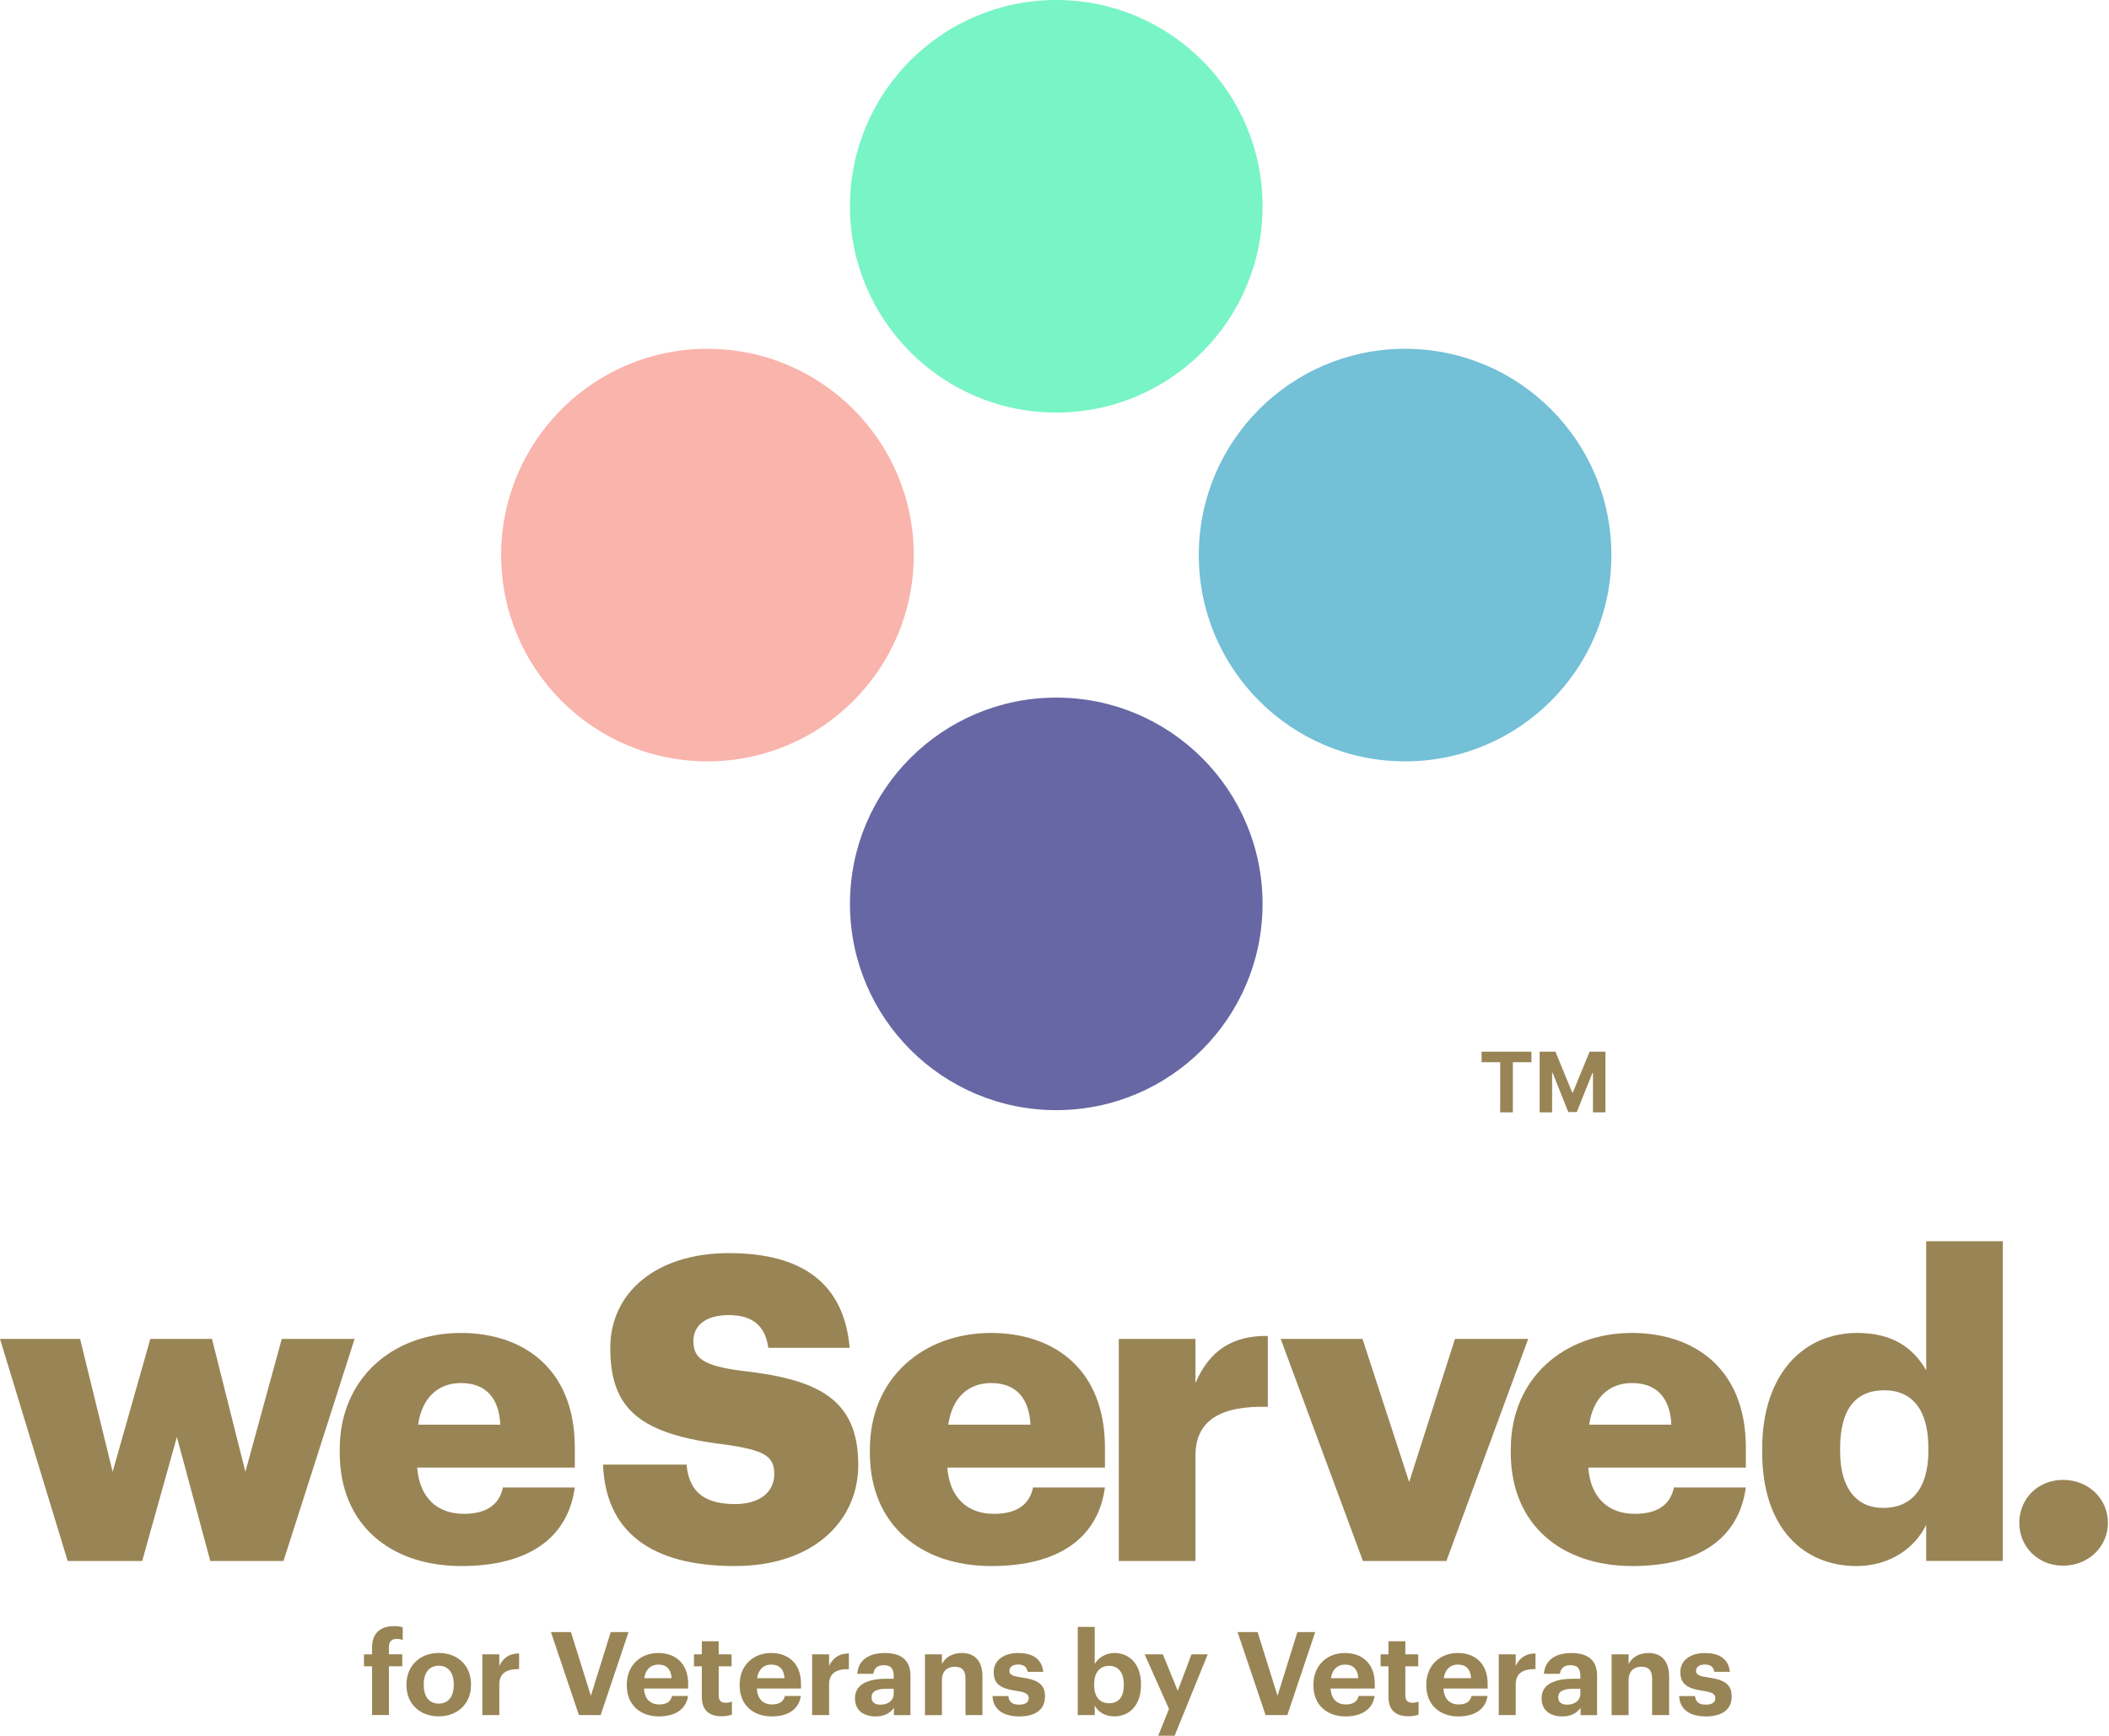 <svg width="910" height="749" viewBox="0 0 910 749" fill="none" xmlns="http://www.w3.org/2000/svg">
<circle cx="455.761" cy="89.013" r="89.013" fill="#78F4C6"/>
<circle cx="455.761" cy="390.036" r="89.013" fill="#6867A5"/>
<circle cx="606.274" cy="239.524" r="89.013" transform="rotate(90 606.274 239.524)" fill="#73C0D7"/>
<circle cx="305.25" cy="239.524" r="89.013" transform="rotate(90 305.25 239.524)" fill="#F9B4AB"/>
<path d="M0 577.763H34.559L48.603 635.114L64.862 577.763H91.467L105.878 635.114L121.58 577.763H152.998L122.328 673.59H90.734L76.323 620.081L61.355 673.59H29.203L0 577.763Z" fill="#998455"/>
<path d="M146.585 626.862V625.392C146.585 594.614 169.683 575.187 198.871 575.187C225.3 575.187 248.017 590.205 248.017 624.665V633.28H180.014C180.939 645.926 188.335 653.246 200.163 653.246C211.066 653.246 215.689 648.298 216.98 641.88H248.017C245.067 663.505 228.25 675.773 199.047 675.773C168.759 675.787 146.585 658.194 146.585 626.862ZM215.879 614.769C215.322 603.229 209.599 596.811 198.886 596.811C188.907 596.811 182.069 603.229 180.411 614.769H215.879Z" fill="#998455"/>
<path d="M260.196 631.998H296.223C297.147 641.341 301.403 649.039 317.105 649.039C328.008 649.039 334.098 643.728 334.098 636.03C334.098 627.967 329.109 625.77 313.216 623.383C275.898 618.989 263.322 607.987 263.322 581.603C263.322 557.97 282.913 540.74 314.507 540.74C346.293 540.74 364.21 553.939 366.617 581.603H331.515C330.224 572.261 324.868 567.488 314.522 567.488C304.352 567.488 299.187 572.072 299.187 578.664C299.187 585.998 303.252 589.287 319.702 591.485C353.146 595.152 370.33 603.767 370.33 632.159C370.33 656.17 351.106 675.772 317.119 675.772C280.139 675.787 261.297 660.39 260.196 631.998Z" fill="#998455"/>
<path d="M375.334 626.862V625.392C375.334 594.614 398.432 575.187 427.62 575.187C454.049 575.187 476.765 590.205 476.765 624.665V633.28H408.763C409.687 645.926 417.083 653.246 428.911 653.246C439.815 653.246 444.437 648.298 445.729 641.88H476.765C473.816 663.505 456.999 675.773 427.796 675.773C397.507 675.787 375.334 658.194 375.334 626.862ZM444.628 614.769C444.07 603.229 438.347 596.811 427.635 596.811C417.656 596.811 410.817 603.229 409.159 614.769H444.628Z" fill="#998455"/>
<path d="M482.739 577.762H515.816V596.811C521.906 582.52 532.076 576.292 547.044 576.466V607.07C526.91 606.517 515.816 612.746 515.816 628.142V673.589H482.739V577.762Z" fill="#998455"/>
<path d="M552.605 577.763H587.898L608.032 639.509L627.799 577.763H659.393L624.101 673.59H588.074L552.605 577.763Z" fill="#998455"/>
<path d="M651.879 626.862V625.392C651.879 594.614 674.977 575.187 704.165 575.187C730.594 575.187 753.311 590.205 753.311 624.665V633.28H685.308C686.233 645.926 693.629 653.246 705.442 653.246C716.345 653.246 720.968 648.298 722.259 641.88H753.296C750.347 663.505 733.529 675.773 704.327 675.773C674.053 675.787 651.879 658.194 651.879 626.862ZM721.173 614.769C720.616 603.229 714.893 596.811 704.18 596.811C694.201 596.811 687.363 603.229 685.705 614.769H721.173Z" fill="#998455"/>
<path d="M760.354 626.687V625.217C760.354 592.605 778.463 575.186 801.37 575.186C816.529 575.186 825.583 581.604 831.115 591.31V535.604H864.192V673.575H831.115V658.004C826.317 667.9 815.59 675.772 801.003 675.772C778.653 675.787 760.354 659.852 760.354 626.687ZM832.055 626.134V624.664C832.055 608.54 825.216 599.925 813.021 599.925C800.636 599.925 793.988 608.176 793.988 624.854V626.323C793.988 642.447 801.194 650.699 812.655 650.699C824.659 650.684 832.055 642.433 832.055 626.134Z" fill="#998455"/>
<path d="M871.294 657.103C871.294 646.844 879.233 638.593 890.136 638.593C901.216 638.593 909.536 646.844 909.536 657.103C909.536 667.363 901.216 675.614 890.136 675.614C879.248 675.6 871.294 667.363 871.294 657.103Z" fill="#998455"/>
<path d="M472.363 735.932V740.094H465.04V702.024H472.363V718.003C473.83 715.5 476.912 713.288 480.801 713.288C487.272 713.288 492.32 718.047 492.32 726.72V727.127C492.32 735.786 487.375 740.647 480.801 740.647C476.721 740.632 473.727 738.638 472.363 735.932ZM484.895 727.156V726.749C484.895 721.437 482.268 718.832 478.585 718.832C474.74 718.832 472.113 721.481 472.113 726.749V727.156C472.113 732.41 474.637 734.971 478.629 734.971C482.679 734.971 484.895 732.279 484.895 727.156Z" fill="#998455"/>
<path d="M504.398 737.432L493.891 713.886H501.771L508.184 729.617L514.098 713.886H521.112L506.819 749.001H499.746L504.398 737.432Z" fill="#998455"/>
<path d="M533.997 704.266H542.64L551.225 731.77L559.809 704.266H567.484L555.466 740.079H546.074L533.997 704.266Z" fill="#998455"/>
<path d="M566.722 727.317V726.909C566.722 718.643 572.636 713.288 580.31 713.288C587.134 713.288 593.195 717.246 593.195 726.618V728.626H574.147C574.353 732.977 576.73 735.495 580.707 735.495C584.096 735.495 585.755 734.04 586.21 731.842H593.136C592.27 737.503 587.736 740.661 580.501 740.661C572.533 740.632 566.722 735.684 566.722 727.317ZM586.078 724.159C585.828 720.2 583.803 718.294 580.325 718.294C577.038 718.294 574.822 720.448 574.264 724.159H586.078Z" fill="#998455"/>
<path d="M599.108 732.321V719.05H595.718V713.884H599.108V708.223H606.387V713.884H611.948V719.05H606.387V731.667C606.387 733.777 607.443 734.766 609.322 734.766C610.437 734.766 611.244 734.621 612.095 734.272V739.889C611.083 740.238 609.615 740.587 607.649 740.587C602.087 740.587 599.108 737.779 599.108 732.321Z" fill="#998455"/>
<path d="M615.427 727.317V726.909C615.427 718.643 621.341 713.288 629.015 713.288C635.839 713.288 641.9 717.246 641.9 726.618V728.626H622.852C623.058 732.977 625.435 735.495 629.426 735.495C632.816 735.495 634.474 734.04 634.929 731.842H641.856C641.005 737.503 636.456 740.661 629.221 740.661C621.223 740.632 615.427 735.684 615.427 727.317ZM634.768 724.159C634.519 720.2 632.493 718.294 629.015 718.294C625.728 718.294 623.512 720.448 622.955 724.159H634.768Z" fill="#998455"/>
<path d="M646.685 713.887H654.007V718.893C655.68 715.386 658.248 713.538 662.548 713.479V720.246C657.148 720.203 654.007 721.949 654.007 726.955V740.081H646.685V713.887Z" fill="#998455"/>
<path d="M665.175 732.818C665.175 726.706 670.839 724.407 678.91 724.407H681.889V723.359C681.889 720.26 680.935 718.557 677.59 718.557C674.713 718.557 673.393 720.012 673.099 722.268H666.173C666.628 716.054 671.573 713.304 678.045 713.304C684.516 713.304 689.109 715.909 689.109 723.025V740.109H681.992V736.951C680.481 739.062 678.147 740.662 674.009 740.662C669.225 740.633 665.175 738.334 665.175 732.818ZM681.904 730.927V728.729H679.072C674.831 728.729 672.351 729.631 672.351 732.44C672.351 734.346 673.51 735.598 676.196 735.598C679.424 735.583 681.904 733.823 681.904 730.927Z" fill="#998455"/>
<path d="M695.39 713.885H702.713V718.047C704.019 715.442 706.91 713.288 711.297 713.288C716.507 713.288 720.19 716.388 720.19 723.402V740.079H712.868V724.464C712.868 720.914 711.459 719.211 708.216 719.211C705.09 719.211 702.713 721.117 702.713 724.974V740.108H695.39V713.885Z" fill="#998455"/>
<path d="M724.533 731.873H731.357C731.665 734.23 732.824 735.583 736.009 735.583C738.841 735.583 740.147 734.536 740.147 732.731C740.147 730.927 738.577 730.17 734.791 729.631C727.776 728.584 725.047 726.576 725.047 721.468C725.047 716.01 730.095 713.304 735.51 713.304C741.365 713.304 745.767 715.414 746.428 721.424H739.707C739.296 719.27 738.093 718.266 735.569 718.266C733.191 718.266 731.826 719.372 731.826 720.973C731.826 722.632 733.089 723.272 736.933 723.825C743.552 724.771 747.191 726.43 747.191 732.047C747.191 737.708 743.053 740.662 736.082 740.662C728.921 740.633 724.783 737.533 724.533 731.873Z" fill="#998455"/>
<path d="M160.541 719.053H157.048V713.886H160.541V710.874C160.541 704.762 164.122 701.706 169.991 701.706C171.562 701.706 172.618 701.852 173.777 702.201V707.658C173.073 707.411 172.163 707.207 171.107 707.207C168.788 707.207 167.82 708.662 167.82 710.656V713.857H173.572V719.023H167.82V740.066H160.541V719.053Z" fill="#998455"/>
<path d="M175.392 727.259V726.852C175.392 718.63 181.409 713.274 189.333 713.274C197.257 713.274 203.23 718.528 203.23 726.706V727.114C203.23 735.38 197.213 740.633 189.289 740.633C181.394 740.633 175.392 735.423 175.392 727.259ZM195.79 727.157V726.808C195.79 721.802 193.413 718.79 189.318 718.79C185.283 718.79 182.847 721.7 182.847 726.706V727.114C182.847 732.12 185.165 735.132 189.318 735.132C193.427 735.132 195.79 732.12 195.79 727.157Z" fill="#998455"/>
<path d="M208.117 713.887H215.44V718.893C217.113 715.386 219.681 713.538 223.981 713.479V720.246C218.58 720.203 215.44 721.949 215.44 726.955V740.081H208.117V713.887Z" fill="#998455"/>
<path d="M237.715 704.266H246.358L254.943 731.77L263.528 704.266H271.202L259.184 740.079H249.792L237.715 704.266Z" fill="#998455"/>
<path d="M270.454 727.317V726.909C270.454 718.643 276.368 713.288 284.043 713.288C290.867 713.288 296.927 717.246 296.927 726.618V728.626H277.879C278.085 732.977 280.462 735.495 284.454 735.495C287.844 735.495 289.502 734.04 289.957 731.842H296.883C296.032 737.503 291.483 740.661 284.248 740.661C276.265 740.632 270.454 735.684 270.454 727.317ZM289.795 724.159C289.546 720.2 287.521 718.294 284.043 718.294C280.756 718.294 278.54 720.448 277.982 724.159H289.795Z" fill="#998455"/>
<path d="M302.826 732.321V719.05H299.437V713.884H302.826V708.223H310.105V713.884H315.667V719.05H310.105V731.667C310.105 733.777 311.162 734.766 313.04 734.766C314.155 734.766 314.962 734.621 315.813 734.272V739.889C314.801 740.238 313.333 740.587 311.367 740.587C305.805 740.587 302.826 737.779 302.826 732.321Z" fill="#998455"/>
<path d="M319.145 727.317V726.909C319.145 718.643 325.059 713.288 332.734 713.288C339.558 713.288 345.618 717.246 345.618 726.618V728.626H326.57C326.776 732.977 329.138 735.495 333.13 735.495C336.52 735.495 338.178 734.04 338.633 731.842H345.559C344.708 737.503 340.159 740.661 332.925 740.661C324.956 740.632 319.145 735.684 319.145 727.317ZM338.501 724.159C338.251 720.2 336.226 718.294 332.748 718.294C329.461 718.294 327.245 720.448 326.688 724.159H338.501Z" fill="#998455"/>
<path d="M350.417 713.887H357.74V718.893C359.413 715.386 361.981 713.538 366.281 713.479V720.246C360.881 720.203 357.74 721.949 357.74 726.955V740.081H350.417V713.887Z" fill="#998455"/>
<path d="M368.906 732.818C368.906 726.706 374.571 724.407 382.642 724.407H385.621V723.359C385.621 720.26 384.667 718.557 381.321 718.557C378.445 718.557 377.124 720.012 376.831 722.268H369.904C370.359 716.054 375.304 713.304 381.776 713.304C388.248 713.304 392.841 715.909 392.841 723.025V740.109H385.723V736.951C384.212 739.062 381.879 740.662 377.74 740.662C372.942 740.633 368.906 738.334 368.906 732.818ZM385.621 730.927V728.729H382.789C378.548 728.729 376.068 729.631 376.068 732.44C376.068 734.346 377.227 735.598 379.912 735.598C383.141 735.583 385.621 733.823 385.621 730.927Z" fill="#998455"/>
<path d="M399.108 713.885H406.431V718.047C407.752 715.442 410.628 713.288 415.016 713.288C420.211 713.288 423.909 716.388 423.909 723.402V740.079H416.586V724.464C416.586 720.914 415.177 719.211 411.934 719.211C408.808 719.211 406.431 721.117 406.431 724.974V740.108H399.108V713.885Z" fill="#998455"/>
<path d="M428.251 731.873H435.075C435.383 734.23 436.543 735.583 439.727 735.583C442.559 735.583 443.865 734.536 443.865 732.731C443.865 730.927 442.295 730.17 438.509 729.631C431.495 728.584 428.765 726.576 428.765 721.468C428.765 716.01 433.813 713.304 439.228 713.304C445.083 713.304 449.486 715.414 450.146 721.424H443.425C443.014 719.27 441.811 718.266 439.287 718.266C436.91 718.266 435.545 719.372 435.545 720.973C435.545 722.632 436.807 723.272 440.652 723.825C447.27 724.771 450.909 726.43 450.909 732.047C450.909 737.708 446.771 740.662 439.8 740.662C432.654 740.633 428.501 737.533 428.251 731.873Z" fill="#998455"/>
<path d="M639.29 458.382V453.818H660.793V458.382H652.777V480H647.306V458.382H639.29ZM664.334 453.818H671.161L678.371 471.409H678.678L685.888 453.818H692.715V480H687.346V462.959H687.128L680.353 479.872H676.696L669.921 462.895H669.703V480H664.334V453.818Z" fill="#998455"/>
</svg>
